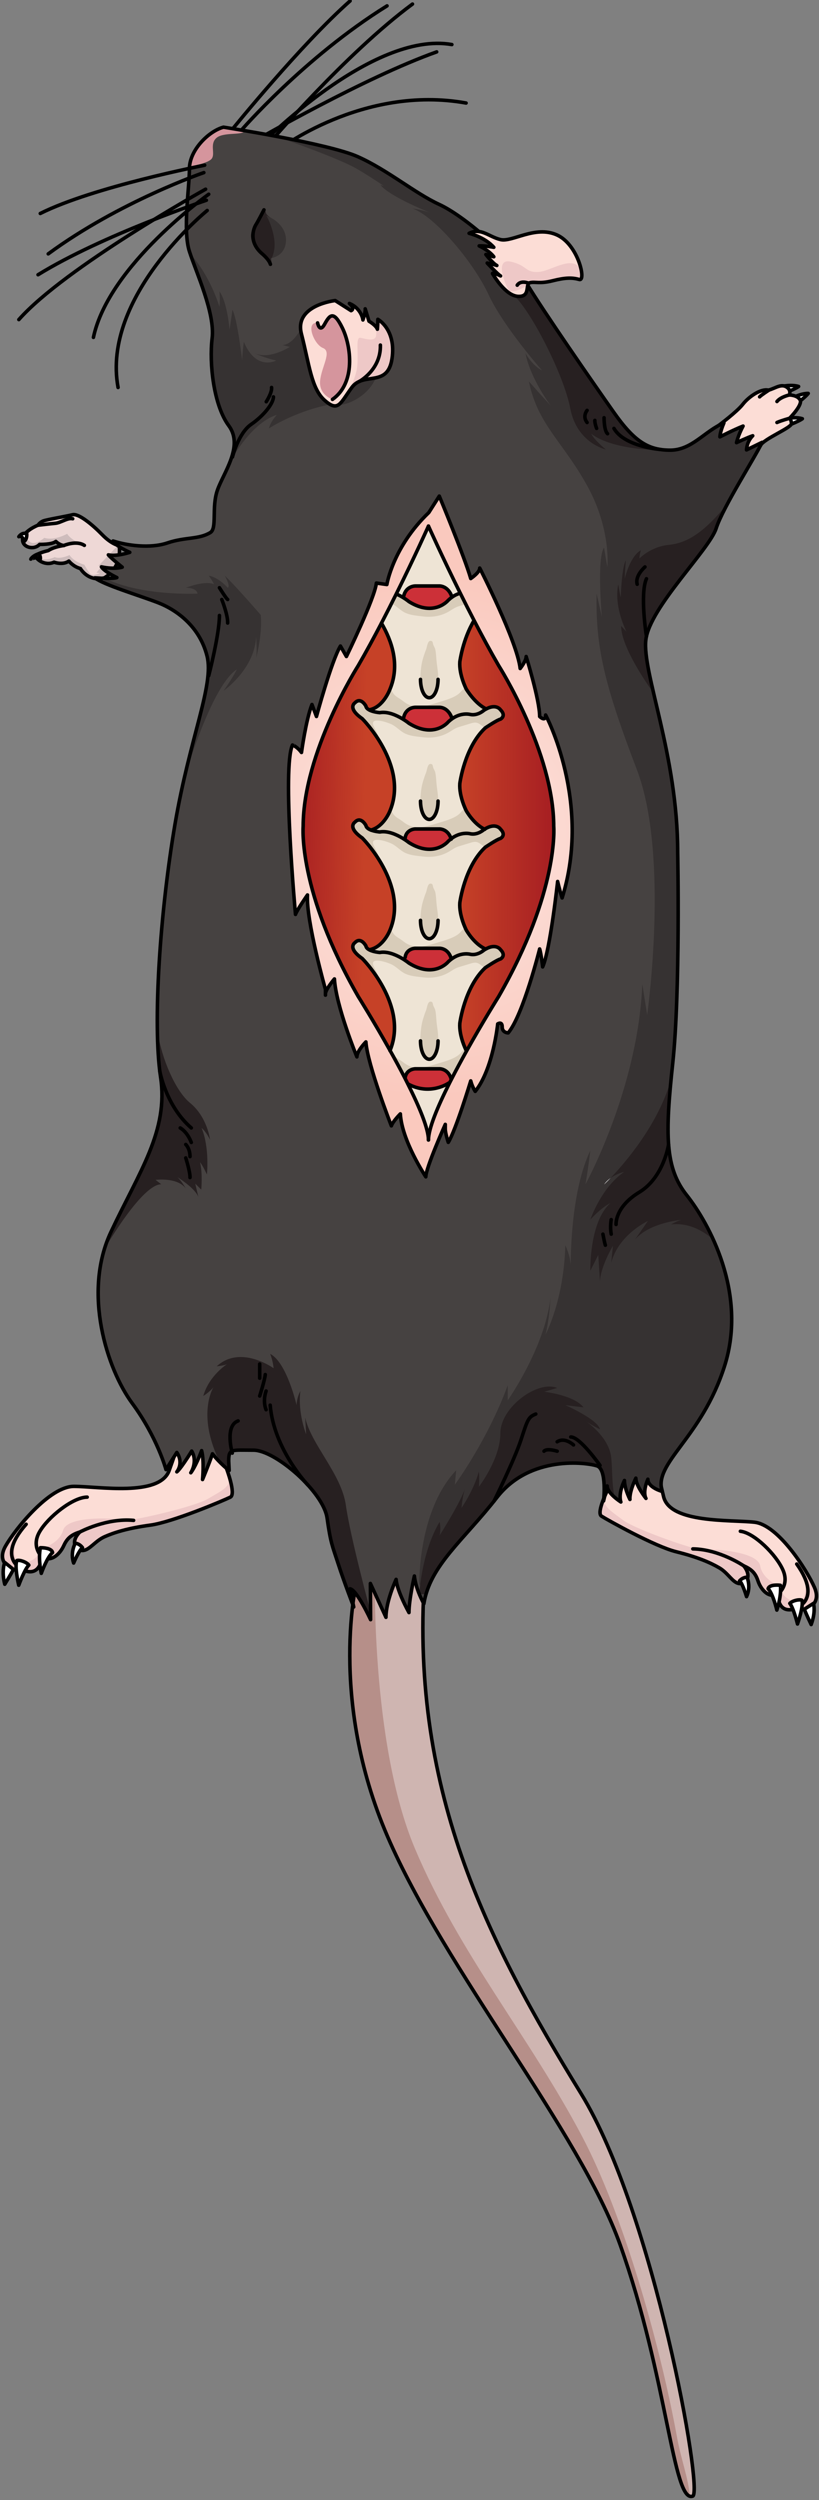 <?xml version="1.0" encoding="utf-8"?>
<!-- Generator: Adobe Illustrator 16.0.0, SVG Export Plug-In . SVG Version: 6.00 Build 0)  -->
<!DOCTYPE svg PUBLIC "-//W3C//DTD SVG 1.1//EN" "http://www.w3.org/Graphics/SVG/1.1/DTD/svg11.dtd">
<svg version="1.1" id="Layer_3" xmlns="http://www.w3.org/2000/svg" xmlns:xlink="http://www.w3.org/1999/xlink" x="0px" y="0px"
	 width="231.623px" height="706.265px" viewBox="0 0 231.623 706.265" enable-background="new 0 0 231.623 706.265"
	 xml:space="preserve">
<rect x="0" y="0" width="231.623" height="706.265" fill="#808080" stroke="none"/>
<g>
	<g>
		<path fill="#CFB5B1" d="M100.983,446.246c0,0-8.357,33.258,8.598,72.528c16.311,37.779,54.379,83.4,65.79,115.348
			c13.426,37.595,14.956,73.164,20.541,71.053c3.065-1.158-11.036-80.269-31.561-113.682
			c-26.462-43.078-49.03-86.414-44.069-148.639l-11.606-14.998l-1.619-2.892L100.983,446.246z"/>
		<path fill="#B68F89" d="M164.673,603.639c-14.922-28.31-34.687-51.479-47.346-81.462c-12.663-29.984-11.277-78.799-11.277-78.799
			l-0.866-0.648c0,0-1.644,1.375-4.196,3.504l-0.005,0.013c0,0-8.357,33.258,8.598,72.528c16.311,37.779,54.379,83.4,65.79,115.348
			c12.73,35.639,14.769,69.441,19.708,71.061c-0.355-4.91-2.476-10.442-3.575-16.471
			C186.538,661.439,176.082,625.273,164.673,603.639z"/>
		<path fill="none" stroke="#000000" stroke-linecap="round" stroke-linejoin="round" stroke-miterlimit="10" d="M100.983,446.246
			c0,0-8.357,33.258,8.598,72.528c16.311,37.779,54.379,83.4,65.79,115.348c13.426,37.595,14.956,73.164,20.541,71.053
			c3.065-1.158-11.036-80.269-31.561-113.682c-26.462-43.078-49.03-86.414-44.069-148.639l-11.606-14.998l-1.619-2.892
			L100.983,446.246z"/>
	</g>
	<g>
		<path fill="#EED8D6" d="M33.714,154.158c0,0-2.075-0.291-4.809-3.101c-2.736-2.813-6.682-6.084-8.397-5.641
			c-1.715,0.443-7.384,1.378-8.322,1.77c-0.939,0.387-1.453,1.189-1.453,1.189s-4.065,1.602-4.328,3.883
			c-0.26,2.281,3.068,3.34,4.807,1.534c0,0,3.512,0.097,4.585-0.837c0,0,0.976,1.014,2.247,1.154c0,0-2.724,0.32-4.398,1.438
			c0,0-2.887,0.66-3.418,1.354c-0.531,0.703,2.265,3.191,5.066,1.92c0,0,2.424,0.922,4.188-0.313c0,0,1.205,1.562,3.266,2.112
			c0,0,2.201,3.877,6.732,2.628C29.478,163.249,34.511,160.733,33.714,154.158z"/>
		<g>
			<path fill="#CEBCBC" d="M10.187,157.005c2.193,2,5.275,0.385,5.275,0.385c1.606,0.668,4.204-0.578,4.204-0.578
				c1.32,2.015,4.184,2.721,4.184,2.721s0.911,1.699,1.653,2.541c0.742,0.836,2.795-0.174,2.795-0.174l-1.008-0.123l1.605-1.998
				l-1.082,0.099l5.555-5.803c0.223,0.065,0.345,0.085,0.345,0.085c0.797,6.574-4.235,9.091-4.235,9.091
				c-4.531,1.249-6.732-2.628-6.732-2.628c-2.061-0.551-3.266-2.112-3.266-2.112c-1.764,1.235-4.188,0.314-4.188,0.314
				C12.603,160.042,9.931,157.806,10.187,157.005z"/>
			<path fill="#CEBCBC" d="M6.404,152.26c0.09-0.767,0.604-1.45,1.252-2.026c-0.164,0.839-0.187,2.043,0.734,2.801
				c1.529,1.251,4.133-1.092,4.133-1.092c2.894,0.912,6.477-1.146,6.477-1.146c0.767,1.408,3.859,3.021,3.859,3.021
				c-1.387-0.592-2.766,0.015-3.938,0.228c-0.295,0.052-0.646,0.078-1,0.084c0.077-0.011,0.121-0.017,0.121-0.017
				c-1.271-0.142-2.247-1.154-2.247-1.154c-1.073,0.934-4.585,0.837-4.585,0.837C9.473,155.601,6.145,154.541,6.404,152.26z"/>
		</g>
		<path fill="none" stroke="#000000" stroke-linecap="round" stroke-linejoin="round" stroke-miterlimit="10" d="M33.714,154.158
			c0,0-2.075-0.291-4.809-3.101c-2.736-2.813-6.682-6.084-8.397-5.641c-1.715,0.443-7.384,1.378-8.322,1.77
			c-0.939,0.387-1.453,1.189-1.453,1.189s-4.065,1.602-4.328,3.883c-0.26,2.281,3.068,3.34,4.807,1.534c0,0,3.512,0.097,4.585-0.837
			c0,0,0.976,1.014,2.247,1.154c0,0-2.724,0.32-4.398,1.438c0,0-2.887,0.66-3.418,1.354c-0.531,0.703,2.265,3.191,5.066,1.92
			c0,0,2.424,0.922,4.188-0.313c0,0,1.205,1.562,3.266,2.112c0,0,2.201,3.877,6.732,2.628
			C29.478,163.249,34.511,160.733,33.714,154.158z"/>
		<path fill="none" stroke="#000000" stroke-linecap="round" stroke-linejoin="round" stroke-miterlimit="10" d="M18.043,154.112
			c0,0,3.546-1.526,5.814-0.039"/>
		<path fill="none" stroke="#000000" stroke-linecap="round" stroke-linejoin="round" stroke-miterlimit="10" d="M10.732,148.377
			c0,0,3.334-0.399,4.908-0.539c1.576-0.142,3.561-1.667,4.92-1.276"/>
		<path fill="#FFFFFF" stroke="#000000" stroke-linecap="round" stroke-linejoin="round" stroke-miterlimit="10" d="M11.408,157.894
			c0,0,0.139-1.271-0.711-1.363c0,0-1.305,0.385-1.997,1.421C8.7,157.951,10.52,157.126,11.408,157.894z"/>
		<path fill="#FFFFFF" stroke="#000000" stroke-linecap="round" stroke-linejoin="round" stroke-miterlimit="10" d="M7.556,150.744
			c0,0,0.183,1.332-0.597,2.116c0,0-0.824-1.818-1.632-1.237C5.327,151.623,6.139,150.312,7.556,150.744z"/>
	</g>
	<g>
		<path fill="none" stroke="#000000" stroke-linecap="round" stroke-linejoin="round" stroke-miterlimit="10" d="M65.744,36.481
			c0,0,19.365-23.936,33.269-36.222"/>
		<path fill="none" stroke="#000000" stroke-linecap="round" stroke-linejoin="round" stroke-miterlimit="10" d="M72.544,39.532
			c0,0,30.554-17.629,50.954-24.872"/>
		<path fill="none" stroke="#000000" stroke-linecap="round" stroke-linejoin="round" stroke-miterlimit="10" d="M78.493,42.462
			c0,0,24.098-18.604,53.319-13.355"/>
		<path fill="none" stroke="#000000" stroke-linecap="round" stroke-linejoin="round" stroke-miterlimit="10" d="M75.638,41.038
			c0,0,22.066-25.893,41.016-39.889"/>
		<path fill="none" stroke="#000000" stroke-linecap="round" stroke-linejoin="round" stroke-miterlimit="10" d="M67.971,37.104
			c0,0,18.102-20.955,41.486-35.446"/>
		<path fill="none" stroke="#000000" stroke-linecap="round" stroke-linejoin="round" stroke-miterlimit="10" d="M73.637,41.015
			c0,0,31.521-32.406,54.156-28.427"/>
	</g>
	<g>
		<path fill="#FCDDD6" d="M63.989,414.685c0,0,2.86,7.415,1.158,8.269c-1.702,0.851-16.292,7.052-22.616,7.902
			c-6.323,0.851-10.228,2.064-12.956,3.283c-2.729,1.215-4.311,3.892-6.256,3.892c-1.946,0-3.526-2.435-0.729-5.229
			c-2.797,0.854-3.77,2.141-4.62,3.988c-0.852,1.848-3.283,4.767-6.08,3.063c-0.121,1.216-0.852,4.983-4.499,4.013
			c-4.499,0.122-8.511-2.357-5.836-7.076c2.674-4.719,12.401-16.879,19.332-16.879c6.932,0,24.225,3.002,26.947-4.457
			c2.723-7.458,4.547-13.902,4.547-13.902l11.064-1.094L63.989,414.685z"/>
		<g>
			<path fill="#EEC8C7" d="M42.531,430.855c6.324-0.853,20.914-7.054,22.616-7.903c0.999-0.5,0.426-3.258-0.218-5.452
				c0.023,2.675-2.109,3.57-6.158,5.939c-4.051,2.372-22.28,6.481-23.553,6c-1.274-0.483-16.088-1.543-17.361,2.854
				c-1.272,4.396-7.291,5.497-7.291,5.497s1.59,2.201-3.473,3.776c-4.115,1.276-2.992-5.877-2.429-8.599l-0.73,0.249
				c-1.021,1.38-1.847,2.627-2.38,3.57c-2.675,4.719,1.337,7.198,5.836,7.076c3.647,0.972,4.378-2.797,4.499-4.013
				c2.797,1.702,5.229-1.217,6.08-3.063c0.851-1.848,1.823-3.136,4.62-3.988c-2.797,2.795-1.217,5.229,0.729,5.229
				c1.945,0,3.526-2.677,6.256-3.892C32.304,432.92,36.208,431.705,42.531,430.855z"/>
		</g>
		<path fill="none" stroke="#000000" stroke-linecap="round" stroke-linejoin="round" stroke-miterlimit="10" d="M63.989,414.685
			c0,0,2.86,7.415,1.158,8.269c-1.702,0.851-16.292,7.052-22.616,7.902c-6.323,0.851-10.228,2.064-12.956,3.283
			c-2.729,1.215-4.311,3.892-6.256,3.892c-1.946,0-3.526-2.435-0.729-5.229c-2.797,0.854-3.77,2.141-4.62,3.988
			c-0.852,1.848-3.283,4.767-6.08,3.063c-0.121,1.216-0.852,4.983-4.499,4.013c-4.499,0.122-8.511-2.357-5.836-7.076
			c2.674-4.719,12.401-16.879,19.332-16.879c6.932,0,24.225,3.002,26.947-4.457c2.723-7.458,4.547-13.902,4.547-13.902l11.064-1.094
			L63.989,414.685z"/>
		<path fill="none" stroke="#000000" stroke-linecap="round" stroke-linejoin="round" stroke-miterlimit="10" d="M11.89,439.854
			c0,0-3.161-2.797-0.729-7.053c2.432-4.258,9.484-9.851,13.496-9.851"/>
		<path fill="none" stroke="#000000" stroke-linecap="round" stroke-linejoin="round" stroke-miterlimit="10" d="M22.59,432.801
			c0,0,7.509-4.013,15.2-3.284"/>
		<path fill="none" stroke="#000000" stroke-linecap="round" stroke-linejoin="round" stroke-miterlimit="10" d="M7.391,443.865
			c0,0-9.241-2.797,0-13.254"/>
		<path fill="#FFFFFF" d="M1.344,441.4c0,0-0.992,2.244,0,6.166c1.578-2.55,2.461-4.187,2.461-4.187L1.344,441.4z"/>
		<path fill="none" stroke="#000000" stroke-linecap="round" stroke-linejoin="round" stroke-miterlimit="10" d="M1.344,441.4
			c0,0-0.992,2.244,0,6.166c1.578-2.55,2.461-4.187,2.461-4.187L1.344,441.4z"/>
		<path fill="#FFFFFF" d="M5.295,447.841c0,0,1.694-4.59,2.862-5.688c-0.649-0.874-2.576-1.537-3.366-1.301
			C4.018,442.377,5.295,447.841,5.295,447.841z"/>
		<path fill="none" stroke="#000000" stroke-linecap="round" stroke-linejoin="round" stroke-miterlimit="10" d="M5.295,447.841
			c0,0,1.694-4.59,2.862-5.688c-0.649-0.874-2.576-1.537-3.366-1.301C4.018,442.377,5.295,447.841,5.295,447.841z"/>
		<path fill="#FFFFFF" d="M11.677,444.484c0,0,1.645-4.636,3.188-5.879c-0.249-1.444-3.438-1.367-3.438-1.367
			S10.73,439.9,11.677,444.484z"/>
		<path fill="none" stroke="#000000" stroke-linecap="round" stroke-linejoin="round" stroke-miterlimit="10" d="M11.677,444.484
			c0,0,1.645-4.636,3.188-5.879c-0.249-1.444-3.438-1.367-3.438-1.367S10.73,439.9,11.677,444.484z"/>
		<path fill="#FFFFFF" d="M20.827,441.567c0,0,1.56-3.705,2.507-4.329c-0.897-1.223-2.043-1.271-2.043-1.271
			S19.781,438.576,20.827,441.567z"/>
		<path fill="none" stroke="#000000" stroke-linecap="round" stroke-linejoin="round" stroke-miterlimit="10" d="M20.827,441.567
			c0,0,1.56-3.705,2.507-4.329c-0.897-1.223-2.043-1.271-2.043-1.271S19.781,438.576,20.827,441.567z"/>
	</g>
	<path fill="#FFFFFF" stroke="#000000" stroke-linecap="round" stroke-linejoin="round" stroke-miterlimit="10" d="M224.771,112.114
		c0,0,0.027-0.014,0.08-0.038c0.389-0.185,2.141-0.964,3.725-0.933c-0.621,0.871-3.086,2.785-3.086,2.785l-0.691-1.828"/>
	<path fill="#FFFFFF" stroke="#000000" stroke-linecap="round" stroke-linejoin="round" stroke-miterlimit="10" d="M221.933,109.028
		c0,0,0.029-0.006,0.087-0.014c0.427-0.064,2.326-0.313,3.836,0.168c-0.844,0.658-3.754,1.789-3.754,1.789l-0.14-1.949"/>
	<path fill="#FFFFFF" stroke="#000000" stroke-linecap="round" stroke-linejoin="round" stroke-miterlimit="10" d="M222.99,118.142
		c0,0,0.029-0.005,0.088-0.013c0.426-0.065,2.326-0.313,3.836,0.167c-0.845,0.66-3.754,1.791-3.754,1.791l-0.141-1.95"/>
	<path fill="#FCDDD6" d="M203.25,120.188c0,0,5.146-3.82,6.813-5.957c1.669-2.139,5.142-4.541,7.278-4.008
		c2.003-0.533,3.725-2.05,5.371-0.697c1.104,0.904,0.504,2.058,0.504,2.058s2.262-0.013,3.063,1.39
		c0.801,1.399-2.994,5.196-2.994,5.196s0.533,0.401,0.533,1.535c0,1.137-7.703,4.233-8.699,6.075
		c-0.996,1.843-6.791,5.41-6.791,5.41S198.572,125.746,203.25,120.188z"/>
	<path fill="none" stroke="#000000" stroke-linecap="round" stroke-linejoin="round" stroke-miterlimit="10" d="M203.25,120.188
		c0,0,5.146-3.82,6.813-5.957c1.669-2.139,5.142-4.541,7.278-4.008c2.003-0.533,3.725-2.05,5.371-0.697
		c1.104,0.904,0.504,2.058,0.504,2.058s2.262-0.013,3.063,1.39c0.801,1.399-2.994,5.196-2.994,5.196s0.533,0.401,0.533,1.535
		c0,1.137-7.703,4.233-8.699,6.075c-0.996,1.843-6.791,5.41-6.791,5.41S198.572,125.746,203.25,120.188z"/>
	<g>
		<path fill="#FCDDD6" d="M172.089,420.408c0,0-3.563,6.894-1.998,7.898c1.562,1.006,15.063,8.568,21.111,10.062
			c6.047,1.496,9.707,3.089,12.228,4.56c2.521,1.469,3.771,4.232,5.659,4.438c1.888,0.205,3.679-1.986,1.261-4.998
			c2.625,1.123,3.433,2.478,4.063,4.36c0.631,1.881,2.681,4.973,5.576,3.616c-0.013,1.19,0.299,4.927,3.94,4.369
			c4.354,0.595,8.508-1.387,6.413-6.251c-2.098-4.861-10.252-17.691-16.979-18.425c-6.726-0.733-23.826,0.351-25.679-7.179
			c-1.853-7.526-2.942-13.974-2.942-13.974l-10.623-2.232L172.089,420.408z"/>
		<g>
			<path fill="#EEC8C7" d="M191.203,438.368c-6.049-1.492-19.551-9.056-21.111-10.062c-0.918-0.592-0.07-3.205,0.785-5.267
				c-0.303,2.592,1.67,3.686,5.351,6.414c3.681,2.73,20.937,8.648,22.226,8.315c1.285-0.336,15.774,0.202,16.545,4.607
				c0.77,4.404,6.494,6.107,6.494,6.107s-1.775,1.967,2.971,4.026c3.856,1.679,3.524-5.382,3.266-8.087l0.684,0.32
				c0.844,1.447,1.514,2.747,1.934,3.717c2.095,4.864-2.061,6.846-6.413,6.251c-3.644,0.558-3.953-3.179-3.94-4.369
				c-2.896,1.355-4.945-1.735-5.576-3.616c-0.631-1.884-1.438-3.237-4.063-4.36c2.418,3.012,0.627,5.203-1.261,4.998
				c-1.889-0.206-3.141-2.97-5.659-4.438C200.91,441.457,197.25,439.864,191.203,438.368z"/>
		</g>
		<path fill="none" stroke="#000000" stroke-linecap="round" stroke-linejoin="round" stroke-miterlimit="10" d="M172.089,420.408
			c0,0-3.563,6.894-1.998,7.898c1.562,1.006,15.063,8.568,21.111,10.062c6.047,1.496,9.707,3.089,12.228,4.56
			c2.521,1.469,3.771,4.232,5.659,4.438c1.888,0.205,3.679-1.986,1.261-4.998c2.625,1.123,3.433,2.478,4.063,4.36
			c0.631,1.881,2.681,4.973,5.576,3.616c-0.013,1.19,0.299,4.927,3.94,4.369c4.354,0.595,8.508-1.387,6.413-6.251
			c-2.098-4.861-10.252-17.691-16.979-18.425c-6.726-0.733-23.826,0.351-25.679-7.179c-1.853-7.526-2.942-13.974-2.942-13.974
			l-10.623-2.232L172.089,420.408z"/>
		<path fill="none" stroke="#000000" stroke-linecap="round" stroke-linejoin="round" stroke-miterlimit="10" d="M219.988,450.346
			c0,0,3.363-2.379,1.454-6.767c-1.909-4.39-8.161-10.563-12.058-10.989"/>
		<path fill="none" stroke="#000000" stroke-linecap="round" stroke-linejoin="round" stroke-miterlimit="10" d="M210.35,442.368
			c0,0-6.86-4.688-14.403-4.797"/>
		<path fill="none" stroke="#000000" stroke-linecap="round" stroke-linejoin="round" stroke-miterlimit="10" d="M223.93,454.715
			c0,0,9.265-1.734,1.401-12.863"/>
		<path fill="#FFFFFF" d="M230.06,452.962c0,0,0.725,2.287-0.652,5.984c-1.263-2.641-1.945-4.32-1.945-4.32L230.06,452.962z"/>
		<path fill="none" stroke="#000000" stroke-linecap="round" stroke-linejoin="round" stroke-miterlimit="10" d="M230.06,452.962
			c0,0,0.725,2.287-0.652,5.984c-1.263-2.641-1.945-4.32-1.945-4.32L230.06,452.962z"/>
		<path fill="#FFFFFF" d="M225.542,458.794c0,0-1.158-4.632-2.176-5.825c0.723-0.777,2.662-1.215,3.404-0.903
			C227.361,453.627,225.542,458.794,225.542,458.794z"/>
		<path fill="none" stroke="#000000" stroke-linecap="round" stroke-linejoin="round" stroke-miterlimit="10" d="M225.542,458.794
			c0,0-1.158-4.632-2.176-5.825c0.723-0.777,2.662-1.215,3.404-0.903C227.361,453.627,225.542,458.794,225.542,458.794z"/>
		<path fill="#FFFFFF" d="M219.703,454.862c0,0-1.104-4.671-2.472-6.043c0.396-1.377,3.479-0.964,3.479-0.964
			S221.107,450.512,219.703,454.862z"/>
		<path fill="none" stroke="#000000" stroke-linecap="round" stroke-linejoin="round" stroke-miterlimit="10" d="M219.703,454.862
			c0,0-1.104-4.671-2.472-6.043c0.396-1.377,3.479-0.964,3.479-0.964S221.107,450.512,219.703,454.862z"/>
		<path fill="#FFFFFF" d="M211.132,451.061c0,0-1.121-3.757-1.975-4.463c1-1.091,2.117-1.017,2.117-1.017
			S212.464,448.271,211.132,451.061z"/>
		<path fill="none" stroke="#000000" stroke-linecap="round" stroke-linejoin="round" stroke-miterlimit="10" d="M211.132,451.061
			c0,0-1.121-3.757-1.975-4.463c1-1.091,2.117-1.017,2.117-1.017S212.464,448.271,211.132,451.061z"/>
	</g>
	<path fill="#464241" d="M59.479,150.452c1.979-1.211,0.298-7.065,2.011-11.989c1.712-4.922,7.492-12.415,3.211-18.194
		c-4.282-5.777-5.565-17.554-4.71-24.699c0.856-7.147-4.495-18.543-6.422-24.537c-1.927-5.993,0-17.98,0-23.336
		c0-5.352,5.566-10.7,9.633-11.771c0,0,29.521,4.572,37.963,8.325c8.443,3.753,16.134,10.318,23.076,13.509
		c6.942,3.189,19.778,14.173,24.617,22.189c4.839,8.015,18.909,28.276,24.726,36.532c5.815,8.254,9.756,10.694,15.947,10.694
		c6.19,0,9.754-5.442,15.196-7.694c-1.126,2.627-1.126,3.941-1.126,3.941s3.617-1.884,6.547-3.056
		c-1.367,2.539-1.855,4.687-1.855,4.687s3.125-1.465,4.59-1.951c-1.758,1.758-1.758,4.004-1.758,4.004s3.418-1.66,4.395-2.147
		c-1.758,3.903-11.034,18.257-12.984,24.312c-1.953,6.055-18.727,22.229-19.875,31.418c-1.148,9.188,8.998,32.541,8.998,60.104
		c0,0,0.779,39.364-1.402,59.59c-2.182,20.228-2.182,29.547,3.967,37.28c6.146,7.734,17.252,27.568,10.709,48.191
		c-6.545,20.623-20.229,27.361-17.65,35.49c0,0-4.059-1.076-4.059-3.461c-1.61,3.875-0.537,5.426-0.537,5.426
		s-2.861-3.576-2.861-5.725c-1.969,4.174-1.671,6.023-1.671,6.023s-1.55-3.043-1.55-5.367c-1.908,3.995-1.016,6.082-1.016,6.082
		s-3.875-2.443-3.875-4.531c-1.014,4.233-1.014,4.233-1.014,4.233s1.014-8.946-1.851-9.898c-2.861-0.954-18.922-3.161-28.301,8.898
		c-9.38,12.059-18.951,19.141-20.674,30.052c-2.488-4.594-2.68-7.85-2.68-7.85s-1.531,6.7-1.531,10.34
		c-3.637-6.701-3.637-9.382-3.637-9.382s-2.873,6.125-2.873,10.721c-4.401-9.571-4.401-9.571-4.401-9.571l0.056,10.235
		c0,0-3.875-8.422-5.812-8.721c0.968,4.621,1.043,5.144,1.043,5.144s-2.759-7.152-4.397-12.22c-1.639-5.069-2.12-5.67-3.141-12.944
		c-1.021-7.273-14.549-19.143-20.802-19.143c-6.252,0-7.019-0.512-7.019,3.063c0.128,2.68,0.128,2.68,0.128,2.68
		s-2.552-1.914-4.722-4.722c-0.894,2.681-2.807,7.273-2.807,7.273s0.51-5.23-0.256-8.166c-1.787,4.722-3.063,6.254-3.063,6.254
		s2.041-3.064,0.255-6.127c-3.317,5.359-4.211,5.869-4.211,5.869s2.042-2.424,0-5.486c-3.063,4.85-3.063,4.85-3.063,4.85
		s-2.424-9.061-9.57-18.759c-7.146-9.699-14.037-31.265-5.998-48.366c8.039-17.1,16.334-28.586,14.037-43.771
		c-2.297-15.185-0.127-46.834,4.084-71.463c4.212-24.629,11.104-39.306,9.061-47.472c-2.042-8.168-8.398-12.995-14.013-15.133
		c-5.614-2.14-14.97-4.901-17.731-6.952c5.613,0.355,6.236-0.087,6.236-0.087s-3.563-1.692-4.365-3.03
		c3.653,0.801,5.881,0.088,5.881,0.088s-3.119-2.494-3.921-3.476c2.317,0.535,6.06-0.712,6.06-0.712s-3.921-1.691-4.723-3.207
		c3.83,1.247,10.425,2.227,15.415,0.533C52.384,151.678,56.239,152.433,59.479,150.452z"/>
	<path fill="#D5959D" d="M69.236,36.917c-3.628-0.618-6.034-0.991-6.034-0.991c-3.892,1.023-9.144,5.968-9.589,11.081
		c0.477-0.074,5.418-0.871,6.324-2.264c0.952-1.465-0.659-4.024,1.245-5.747c1.904-1.724,7.178-0.741,7.983-1.892
		C69.202,37.053,69.219,36.983,69.236,36.917z"/>
	<path fill="#363232" d="M91.361,99.795l-5.43-8.703c0,0-2.313,6.111-6.006,6.392c2.026,0.518,2.026,0.518,2.026,0.518
		s-5.719,3.707-9.888,1.794c2.263,1.185,6.047,2.062,6.047,2.062s-5.689,3.055-9.145-5.285c-0.477,3.693-0.477,5.285-0.477,5.285
		s-1.321-11.599-2.745-14.338c-0.59,4.289-0.828,5.6-0.828,5.6s-0.584-7.664-2.854-10.801c0.232,2.701,0,4.367,0,4.367
		S59.598,78.08,53.8,71.722c2.085,6.145,7.015,16.959,6.189,23.848c-0.855,7.146,0.428,18.922,4.71,24.699
		c2.406,3.248,1.634,7.039,0.192,10.607l0.022,0.005c0,0,5.602-11.198,13.402-13.7c-1.967,2.146-2.261,3.851-2.261,3.851
		s7.812-5.161,18.288-6.947c2.258,1.431,10.953-2.024,12.502-9.053C108.396,98.001,91.361,99.795,91.361,99.795z"/>
	<path fill="#363232" d="M202.533,149.271c1.951-6.055,11.229-20.406,12.985-24.312c-0.978,0.487-4.394,2.147-4.394,2.147
		s0-2.246,1.758-4.004c-1.465,0.486-4.59,1.951-4.59,1.951s0.488-2.146,1.854-4.687c-2.931,1.172-6.547,3.056-6.547,3.056
		s0-1.314,1.126-3.941c-5.441,2.252-9.006,7.694-15.195,7.694c-6.191,0-10.133-2.44-15.947-10.694
		c-5.816-8.256-19.887-28.519-24.727-36.532c-4.839-8.017-17.675-19-24.617-22.189c-6.942-3.19-14.633-9.756-23.076-13.509
		c-3.951-1.757-12.519-3.691-20.517-5.255l0.235,0.536c0,0,14.724,5.133,19.831,8.048c2.684,1.53,5.634,3.462,7.838,4.956
		c-0.301-0.104-0.621-0.202-0.977-0.294c2.515,3.098,12.064,7.034,14.211,7.894c-0.754-0.281-2.491-0.85-5.134-1.238
		c6.28,2.188,17.228,15.104,21.501,24.297c4.275,9.191,15.148,21.457,15.148,21.457s-2.52-1.117-4.695-4.855
		c1.515,7.53,7.227,14.885,7.227,14.885s-3.303-3.57-6.256-6.932c2.485,12.182,9.559,16.962,16.458,29.404
		c6.896,12.443,5.729,23.111,5.729,23.111s0,0-0.933-5.557c-2.1,2.994-0.621,19.543-0.621,19.543s0,0-1.479-6.55
		c-0.312,14.819,2.062,25.395,11.367,49.68c9.306,24.286,2.934,69.36,2.934,69.36s0,0-1.377-8.742
		c-1.185,29.531-16.098,56.619-16.098,56.619s0.571-2.803,1.399-9.585c-5.293,11.032-5.552,28.569-5.541,32.428
		c-0.056-1.024-0.33-3.019-1.533-5.676c-0.418,15.694-5.638,25.303-5.638,25.303s1.005-3.108,1.47-10.542
		c-1.673,14.327-12.122,29.064-12.122,29.064s0-1.814,0-4.26c-5.634,15.432-14.96,28.09-14.96,28.09s0,0,0.389-4.08
		c-10.88,11.463-10.443,32.206-10.443,32.206l2.273,1.643c3.097-8.859,11.467-15.607,19.693-26.183
		c9.379-12.061,25.439-9.854,28.3-8.898c2.863,0.952,1.851,9.898,1.851,9.898s0,0,1.015-4.233c0,2.088,3.875,4.531,3.875,4.531
		s-0.894-2.087,1.016-6.082c0,2.325,1.55,5.367,1.55,5.367s-0.298-1.851,1.67-6.023c0,2.147,2.862,5.725,2.862,5.725
		s-1.073-1.551,0.537-5.426c0,2.384,4.058,3.461,4.058,3.461c-2.577-8.129,11.106-14.868,17.651-35.491
		c6.543-20.623-4.563-40.455-10.709-48.19c-6.147-7.733-6.148-17.054-3.967-37.28c2.183-20.226,1.401-59.59,1.401-59.59
		c0-27.564-10.146-50.918-8.997-60.105C183.808,171.499,200.58,155.324,202.533,149.271z"/>
	<path fill="#272021" d="M161.287,115.421c1.883,9.784,10.045,11.561,10.045,11.561s-3.02-2.401-4.147-4.451
		c6.897,5.227,22.349,4.646,22.349,4.646c-6.191,0-10.133-2.439-15.947-10.693c-5.816-8.256-19.887-28.52-24.727-36.533
		c-0.663-1.098-1.485-2.254-2.411-3.434c-0.693,2.354-1.21,4.846-1.138,6.938C150.02,87.656,159.406,105.637,161.287,115.421z"/>
	<path fill="#272021" d="M175.66,176.841c0,6.118,8.031,17.383,9.188,18.973c-1.533-6.588-2.604-11.793-2.188-15.125
		c1.148-9.188,17.922-25.363,19.875-31.418c0.573-1.783,1.791-4.293,3.256-7.035c-0.037,0.045-0.074,0.08-0.111,0.127
		c-6.592,8.113-11.357,11.054-16.529,11.562c-5.172,0.509-8.316,3.854-8.316,3.854s0-1.016,0.42-2.334
		c-3.133,1.725-4.578,8.057-4.578,8.057s0-1.159,0.306-5.217c-1.217,2.434-1.42,10.445-1.42,10.445s-0.203-0.506-0.71-3.67
		c-1.318,6.471,2.333,13.405,2.333,13.405S177.182,178.464,175.66,176.841z"/>
	<g>
		<path fill="#363232" d="M63.557,162.612c1.818,3.322,0.832,3.426,0.832,3.426s-2.355-2.807-5.363-3.426
			c1.097,1.517,1.519,2.445,1.519,2.445s-2.063-1.216-7.974,0.979c3.283,0.06,3.283,1.663,3.283,1.663s-15.508,0.787-25.939-4.202
			c-0.305,0.338-0.598,0.671-0.88,1.001c3.966,1.841,10.962,3.98,15.508,5.713c5.614,2.139,11.971,6.965,14.013,15.133
			c1.668,6.668-2.62,17.684-6.543,34.906c2.325-7.682,8.715-27.105,15.006-31.169c-1.643,3.12-3.792,6.075-3.792,6.075
			s8.882-6.174,9.21-15.4c0.328,5.057,0,6.206,0,6.206s1.818-6.737,1.316-12.228C71.036,170.612,66.176,165.103,63.557,162.612z"/>
	</g>
	<g>
		<path fill="#272021" d="M194.221,337.663c-5.666-7.128-6.104-15.626-4.431-32.748c-3.607,12.775-13.121,23.708-17.121,27.887
			c0.884-0.631,2.134-1.293,3.863-1.74c-6.539,4.467-9.574,13.485-9.574,13.485s2.875-3.276,5.729-4.713
			c-6.078,5.265-5.727,19.142-5.727,19.142l2.233-4.466c0,0,0,0,0.498,7.656c0.021-4.147,3.649-10.209,3.649-10.209s0,0-0.481,4.785
			c2.072-7.978,10.371-11.804,10.371-11.804s0,0-3.668,5.281c3.626-4.281,10.961-5.371,13.197-5.611
			c-0.548,0.127-1.476,0.455-2.988,1.31c5.495-0.644,9.817,2.384,11.979,4.33C199.304,344.833,196.439,340.457,194.221,337.663z"/>
		<path fill="#F1F1F2" d="M170.857,334.618c0,0,0.689-0.645,1.813-1.816C171.353,333.744,170.857,334.618,170.857,334.618z"/>
	</g>
	<path fill="#272021" d="M56.562,328.323c0.714,0.802,1.961,3.477,1.961,3.477s0.804-7.579-1.515-13.148
		c1.337,1.115,2.406,3.345,2.406,3.345s-0.748-6.417-5.678-10.429c-3.973-3.232-8.038-12.252-9.235-20.529
		c0.075,5.126,0.366,9.648,0.909,13.243c2.297,15.186-5.998,26.672-14.037,43.771c-0.541,1.152-1.01,2.325-1.42,3.514l0.236,0.221
		c0,0,10.061-17.223,15.408-17.223c-1.604-1.248-1.604-1.248-1.604-1.248s6.117-0.801,8.54,2.406
		c-1.499-2.584-2.423-3.207-2.423-3.207s5.202,3.207,6.004,5.702c-0.891-3.832-0.891-3.832-0.891-3.832l1.693,1.693
		C56.918,336.078,57.363,331.532,56.562,328.323z"/>
	<path fill="#272021" d="M86.311,400.457c0.271,4.753,0.271,4.753,0.271,4.753s-2.436-6.086-1.624-12.245
		c-1.082,1.961-1.082,4.001-1.082,4.001s-2.746-12.052-7.462-14.486c0.831,2.164,0.967,4.059,0.967,4.059s-9.335-6.766-16.102-0.54
		c2.436-0.271,2.977-0.646,2.977-0.646s-5.142,3.213-6.765,9.032c2.045-1.362,2.746-2.319,2.922-2.594
		c-0.508,0.851-4.311,7.892,1.137,19.985c0.035,0.26,0.063,0.496,0.096,0.752c1.672,1.779,3.163,2.902,3.163,2.902s0,0-0.128-2.68
		c0-3.575,0.767-3.064,7.019-3.064c6.253,0,19.781,11.869,20.802,19.144c1.021,7.275,1.502,7.875,3.141,12.944
		c1.639,5.066,4.397,12.22,4.397,12.22s-0.075-0.521-1.043-5.144c1.446,0.225,3.972,4.972,5.159,7.364l0.641-0.838
		c0,0-5.766-21.347-6.983-30.142C96.594,416.44,87.935,408.017,86.311,400.457z"/>
	<path fill="#272021" d="M168.848,414.128c2.862,0.952,1.851,9.898,1.851,9.898s0,0,1.014-4.233c0,1.115,1.104,2.328,2.135,3.22
		c-0.846-3.599-0.631-7.889-0.984-11.234c-0.574-5.436-6.107-9.531-7.127-10.243c0.45,0.307,1.818,1.202,3.959,2.265
		c-0.697-2.865-9.809-6.833-9.809-6.833s1.316,0.149,5.137,0.628c-2.626-3.461-11.1-4.416-11.1-4.416s0,0,3.655-1.074
		c-5.537-2.269-16.066,5.488-16.066,12.77s-6.087,15.157-6.087,15.157s0.239-2.388,0-4.298c-1.432,5.253-4.894,10.266-4.894,10.266
		s0.12-2.507,0.955-5.491c-1.074,3.699-7.16,13.248-7.16,13.248s0.477-1.79,0-3.818c-5.131,8.591-5.744,20.404-5.744,20.41l0,0
		l1.904,0.075c2.73-9.468,11.468-16.345,20.063-27.395C149.926,410.967,165.986,413.174,168.848,414.128z"/>
	<path fill="none" stroke="#000000" stroke-linecap="round" stroke-linejoin="round" stroke-miterlimit="10" d="M59.479,150.452
		c1.979-1.211,0.298-7.065,2.011-11.989c1.712-4.922,7.492-12.415,3.211-18.194c-4.282-5.777-5.565-17.554-4.71-24.699
		c0.856-7.147-4.495-18.543-6.422-24.537c-1.927-5.993,0-17.98,0-23.336c0-5.352,5.566-10.7,9.633-11.771
		c0,0,29.521,4.572,37.963,8.325c8.443,3.753,16.134,10.318,23.076,13.509c6.942,3.189,19.778,14.173,24.617,22.189
		c4.839,8.015,18.909,28.276,24.726,36.532c5.815,8.254,9.756,10.694,15.947,10.694c6.19,0,9.754-5.442,15.196-7.694
		c-1.126,2.627-1.126,3.941-1.126,3.941s3.617-1.884,6.547-3.056c-1.367,2.539-1.855,4.687-1.855,4.687s3.125-1.465,4.59-1.951
		c-1.758,1.758-1.758,4.004-1.758,4.004s3.418-1.66,4.395-2.147c-1.758,3.903-11.034,18.257-12.984,24.312
		c-1.953,6.055-18.727,22.229-19.875,31.418c-1.148,9.188,8.998,32.541,8.998,60.104c0,0,0.779,39.364-1.402,59.59
		c-2.182,20.228-2.182,29.547,3.967,37.28c6.146,7.734,17.252,27.568,10.709,48.191c-6.545,20.623-20.229,27.361-17.65,35.49
		c0,0-4.059-1.076-4.059-3.461c-1.61,3.875-0.537,5.426-0.537,5.426s-2.861-3.576-2.861-5.725c-1.969,4.174-1.671,6.023-1.671,6.023
		s-1.55-3.043-1.55-5.367c-1.908,3.995-1.016,6.082-1.016,6.082s-3.875-2.443-3.875-4.531c-1.014,4.233-1.014,4.233-1.014,4.233
		s1.014-8.946-1.851-9.898c-2.861-0.954-18.922-3.161-28.301,8.898c-9.38,12.059-18.951,19.141-20.674,30.052
		c-2.488-4.594-2.68-7.85-2.68-7.85s-1.531,6.7-1.531,10.34c-3.637-6.701-3.637-9.382-3.637-9.382s-2.873,6.125-2.873,10.721
		c-4.401-9.571-4.401-9.571-4.401-9.571l0.056,10.235c0,0-3.875-8.422-5.812-8.721c0.968,4.621,1.043,5.144,1.043,5.144
		s-2.759-7.152-4.397-12.22c-1.639-5.069-2.12-5.67-3.141-12.944c-1.021-7.273-14.549-19.143-20.802-19.143
		c-6.252,0-7.019-0.512-7.019,3.063c0.128,2.68,0.128,2.68,0.128,2.68s-2.552-1.914-4.722-4.722
		c-0.894,2.681-2.807,7.273-2.807,7.273s0.51-5.23-0.256-8.166c-1.787,4.722-3.063,6.254-3.063,6.254s2.041-3.064,0.255-6.127
		c-3.317,5.359-4.211,5.869-4.211,5.869s2.042-2.424,0-5.486c-3.063,4.85-3.063,4.85-3.063,4.85s-2.424-9.061-9.57-18.759
		c-7.146-9.699-14.037-31.265-5.998-48.366c8.039-17.1,16.334-28.586,14.037-43.771c-2.297-15.185-0.127-46.834,4.084-71.463
		c4.212-24.629,11.104-39.306,9.061-47.472c-2.042-8.168-8.398-12.995-14.013-15.133c-5.614-2.14-14.97-4.901-17.731-6.952
		c5.613,0.355,6.236-0.087,6.236-0.087s-3.563-1.692-4.365-3.03c3.653,0.801,5.881,0.088,5.881,0.088s-3.119-2.494-3.921-3.476
		c2.317,0.535,6.06-0.712,6.06-0.712s-3.921-1.691-4.723-3.207c3.83,1.247,10.425,2.227,15.415,0.533
		C52.384,151.678,56.239,152.433,59.479,150.452z"/>
	<g>
		<path fill="none" stroke="#000000" stroke-linecap="round" stroke-linejoin="round" stroke-miterlimit="10" d="M57.882,46.672
			c0,0-31.395,6.083-46.49,13.636"/>
		<path fill="none" stroke="#000000" stroke-linecap="round" stroke-linejoin="round" stroke-miterlimit="10" d="M58.149,53.448
			c0,0-39.772,22.09-52.822,36.842"/>
		<path fill="none" stroke="#000000" stroke-linecap="round" stroke-linejoin="round" stroke-miterlimit="10" d="M58.596,59.467
			c0,0-29.957,24.289-25.204,49.998"/>
		<path fill="none" stroke="#000000" stroke-linecap="round" stroke-linejoin="round" stroke-miterlimit="10" d="M58.363,56.574
			c0,0-29.349,9.815-47.602,21.041"/>
		<path fill="none" stroke="#000000" stroke-linecap="round" stroke-linejoin="round" stroke-miterlimit="10" d="M57.652,48.765
			c0,0-23.837,8.148-44.012,22.955"/>
		<path fill="none" stroke="#000000" stroke-linecap="round" stroke-linejoin="round" stroke-miterlimit="10" d="M59.025,54.876
			c0,0-28.27,19.982-32.604,40.441"/>
	</g>
	<g>
		<path fill="#272021" d="M76.461,61.448c0,0-1.124-0.69-1.268-1.404c-0.146-0.713-0.658-1.645-1.002-0.831
			c-0.346,0.812-0.896,2.58-2.6,5.312c-2.556,4.104,3.693,8.606,3.693,8.606s0.271,1.29,1.191,1.54
			c0.92,0.251-0.199-1.64,0.37-1.786c0.566-0.149,4.042-1.782,3.585-5.64C79.973,63.392,77.18,62.017,76.461,61.448z"/>
		<path fill="#363232" d="M76.461,61.448c-0.107,0.031-1.021-0.57-1.125-0.538c0.504,0.845,1.857,3.608,2.252,6.924
			c0.371,3.123-0.748,5.024-0.742,5.047c1.604-0.301,3.822-1.55,4.023-4.649C81.176,63.575,76.461,61.448,76.461,61.448z"/>
	</g>
	<g>
		<path fill="#FCDDD6" d="M94.795,84.909c4.496,2.861,4.496,2.861,4.496,2.861s1.293-0.484-0.479-2.043
			c2.895,1.189,3.716,3.752,3.828,4.664c0.812-2.521,0.642-3.147,0.642-3.147l0.442,1.434l0.634,2.067c0,0,2.007,1.156,2.374,2.277
			c0.121-1.319,0.129-2.813,0.129-2.813s5.239,2.864,4.001,11.126c-1.236,8.263-8.052,3.586-11.372,8.136
			c-3.319,4.551-3.818,6.99-7.623,3.672c-3.805-3.313-4.131-8.799-6.629-18.847C83.218,86.17,94.795,84.909,94.795,84.909z"/>
		<path fill="#EEC8C7" d="M99.49,109.474c3.32-4.551,10.136,0.127,11.372-8.137c1.238-8.262-4.001-11.126-4.001-11.126
			s-0.008,1.492-0.129,2.813c-0.06-0.188-0.182-0.379-0.32-0.566c0.023,0.721,0.025,1.5-0.033,2.234
			c-0.17,2.056-3.076,0.964-4.488,0.733c-1.408-0.225-0.403,4.511-0.896,8.354c-0.487,3.818-3.31,8.283-3.351,8.341
			C98.168,111.365,98.758,110.479,99.49,109.474z"/>
		<path fill="#D5959D" d="M89.819,91.217c0,0,0.548,2.947,1.965,0.396c1.414-2.545,2.524-4.111,5.038,1.029
			c2.514,5.146,3.822,15.568-2.799,20.191c0,0-3.849-1.217-3.494-5.211c0.351-4.004,3.43-8.26,0.808-9.309
			C88.715,97.274,86.301,90.825,89.819,91.217z"/>
		<path fill="none" stroke="#000000" stroke-linecap="round" stroke-linejoin="round" stroke-miterlimit="10" d="M94.795,84.909
			c4.496,2.861,4.496,2.861,4.496,2.861s1.293-0.484-0.479-2.043c2.895,1.189,3.716,3.752,3.828,4.664
			c0.812-2.521,0.642-3.147,0.642-3.147l0.442,1.434l0.634,2.067c0,0,2.007,1.156,2.374,2.277c0.121-1.319,0.129-2.813,0.129-2.813
			s5.239,2.864,4.001,11.126c-1.236,8.263-8.052,3.586-11.372,8.136c-3.319,4.551-3.818,6.99-7.623,3.672
			c-3.805-3.313-4.375-10.053-6.629-18.847C83.158,86.187,94.795,84.909,94.795,84.909z"/>
		<path fill="none" stroke="#000000" stroke-linecap="round" stroke-linejoin="round" stroke-miterlimit="10" d="M94.023,112.834
			c6.621-4.623,5.313-15.046,2.799-20.19c-2.514-5.143-3.624-3.576-5.038-1.029c-1.417,2.551-1.965-0.396-1.965-0.396"/>
		<path fill="none" stroke="#000000" stroke-linecap="round" stroke-linejoin="round" stroke-miterlimit="10" d="M101.644,107.748
			c0,0,6.142-3.333,5.928-10.265"/>
	</g>
	<g>
		<path fill="#FCDDD6" d="M132.663,65.912c0,0,4.409,1.042,6.993,3.956c0,0-2.611-0.498-4.141-0.402
			c3.136,1.521,4.141,3.08,4.141,3.08l-2.246-0.646c0,0,1.945,2.498,3.103,3.104c-1.001-0.344-2.728-0.693-2.728-0.693
			s2.918,3.143,3.78,3.646c-2.087-1.05-2.474-0.841-2.201-0.517c0.275,0.332,3.546,6.119,7.176,6.289
			c3.634,0.172,1.862-3.526,3.354-3.873c1.492-0.34,2.701,0.389,6.373-0.533c3.679-0.926,5.563-0.92,7.574-0.366
			c2.016,0.56-0.314-9.976-6.444-12.63c-6.128-2.663-12.546,2.162-15.872,1.354C138.199,66.871,136.015,64.233,132.663,65.912z"/>
		<path fill="#EEC8C7" d="M149.895,79.853c1.492-0.338,2.701,0.39,6.373-0.533c3.679-0.924,5.563-0.918,7.575-0.365
			c1.061,0.3,1.119-1.36,0.056-3.375c-2.575-3.28-8.159,1.029-11.562,1.246c-3.858,0.25-3.123-1.815-7.835-2.897
			c-4.706-1.079-1.674,6.261-0.758,7.863c0.914,1.604,5.087-0.97,5.087-0.97l0.31,0.416
			C149.236,80.565,149.346,79.981,149.895,79.853z"/>
		<path fill="none" stroke="#000000" stroke-linecap="round" stroke-linejoin="round" stroke-miterlimit="10" d="M132.663,65.912
			c0,0,4.409,1.042,6.993,3.956c0,0-2.611-0.498-4.141-0.402c3.136,1.521,4.141,3.08,4.141,3.08l-2.246-0.646
			c0,0,1.945,2.498,3.103,3.104c-1.001-0.344-2.728-0.693-2.728-0.693s2.918,3.143,3.78,3.646c-2.087-1.05-2.474-0.841-2.201-0.517
			c0.275,0.332,3.546,6.119,7.176,6.289c3.634,0.172,1.862-3.526,3.354-3.873c1.492-0.34,2.701,0.389,6.373-0.533
			c3.679-0.926,5.563-0.92,7.574-0.366c2.016,0.56-0.314-9.976-6.444-12.63c-6.128-2.663-12.546,2.162-15.872,1.354
			C138.199,66.871,136.015,64.233,132.663,65.912z"/>
		<path fill="none" stroke="#000000" stroke-linecap="round" stroke-linejoin="round" stroke-miterlimit="10" d="M149.577,80.026
			c0,0-2.313-1.002-3.3,0.547"/>
	</g>
	<path fill="none" stroke="#000000" stroke-linecap="round" stroke-linejoin="round" stroke-miterlimit="10" d="M223.216,111.584
		c0,0-2.465,0.531-3.481,1.847"/>
	<path fill="none" stroke="#000000" stroke-linecap="round" stroke-linejoin="round" stroke-miterlimit="10" d="M223.285,118.17
		c0,0-2.354,0.647-3.551,1.187"/>
	<path fill="none" stroke="#000000" stroke-linecap="round" stroke-linejoin="round" stroke-miterlimit="10" d="M217.52,110.173
		c0,0-2.272,1.463-2.692,1.941"/>
	<path fill="none" stroke="#000000" stroke-linecap="round" stroke-linejoin="round" stroke-miterlimit="10" d="M65.688,410.51
		c0,0-2.206-7.712,1.65-9.097"/>
	<path fill="none" stroke="#000000" stroke-linecap="round" stroke-linejoin="round" stroke-miterlimit="10" d="M169.693,413.981
		c0,0-5.703-8.084-8.27-8.021"/>
	<path fill="none" stroke="#000000" stroke-linecap="round" stroke-linejoin="round" stroke-miterlimit="10" d="M162.194,408.207
		c0,0-2.438-2.31-4.618-0.897"/>
	<path fill="none" stroke="#000000" stroke-linecap="round" stroke-linejoin="round" stroke-miterlimit="10" d="M157.576,409.972
		c0,0-2.951-0.931-3.721,0"/>
	<path fill="none" stroke="#000000" stroke-linecap="round" stroke-linejoin="round" stroke-miterlimit="10" d="M45.178,302.55
		c0,0,1.691,9.831,8.924,16.102"/>
	<path fill="none" stroke="#000000" stroke-linecap="round" stroke-linejoin="round" stroke-miterlimit="10" d="M50.967,318.651
		c0,0,1.93,0.965,3.135,4.101"/>
	<path fill="none" stroke="#000000" stroke-linecap="round" stroke-linejoin="round" stroke-miterlimit="10" d="M52.535,323.319
		c0,0,1.201,1.094,1.201,3.431"/>
	<path fill="none" stroke="#000000" stroke-linecap="round" stroke-linejoin="round" stroke-miterlimit="10" d="M52.535,327.115
		c0,0,1.275,4.016,1.201,5.545"/>
	<path fill="none" stroke="#000000" stroke-linecap="round" stroke-linejoin="round" stroke-miterlimit="10" d="M87.064,419.521
		c0,0-9.619-10.039-10.651-22.555"/>
	<path fill="none" stroke="#000000" stroke-linecap="round" stroke-linejoin="round" stroke-miterlimit="10" d="M75.252,398.257
		c0,0-1.033-2.195,0-5.292"/>
	<path fill="none" stroke="#000000" stroke-linecap="round" stroke-linejoin="round" stroke-miterlimit="10" d="M73.445,394.385
		c0,0,1.477-4.645,1.577-6.065"/>
	<path fill="none" stroke="#000000" stroke-linecap="round" stroke-linejoin="round" stroke-miterlimit="10" d="M73.445,389.351
		c0,0,0-1.805,0-3.998"/>
	<path fill="none" stroke="#000000" stroke-linecap="round" stroke-linejoin="round" stroke-miterlimit="10" d="M186.776,126.979
		c0,0-10.146-0.752-13.146-5.949"/>
	<path fill="none" stroke="#000000" stroke-linecap="round" stroke-linejoin="round" stroke-miterlimit="10" d="M170.832,118.007
		c0,0,0,3.725,1,4.521"/>
	<path fill="none" stroke="#000000" stroke-linecap="round" stroke-linejoin="round" stroke-miterlimit="10" d="M168.232,118.765
		c0,0-0.1,0.666,0.5,2.267"/>
	<path fill="none" stroke="#000000" stroke-linecap="round" stroke-linejoin="round" stroke-miterlimit="10" d="M166.035,115.933
		c0,0-1.4,1.653,0,3.424"/>
	<path fill="none" stroke="#000000" stroke-linecap="round" stroke-linejoin="round" stroke-miterlimit="10" d="M182.824,179.758
		c0,0-1.898-11.963,0-16.259"/>
	<path fill="none" stroke="#000000" stroke-linecap="round" stroke-linejoin="round" stroke-miterlimit="10" d="M59.025,190.896
		c0,0,3.037-11.738,3.037-17.021"/>
	<path fill="none" stroke="#000000" stroke-linecap="round" stroke-linejoin="round" stroke-miterlimit="10" d="M65.744,129.103
		c0,0,1.668-6.724,5.27-9.207c3.603-2.48,6.303-5.933,6.318-7.773"/>
	<path fill="none" stroke="#000000" stroke-linecap="round" stroke-linejoin="round" stroke-miterlimit="10" d="M189.083,323.319
		c0,0-1.354,9.293-8.299,13.5s-6.553,9.099-6.553,9.099"/>
	<path fill="none" stroke="#000000" stroke-linecap="round" stroke-linejoin="round" stroke-miterlimit="10" d="M172.861,344.547
		c0,0-0.391,1.957,0,4.109"/>
	<path fill="none" stroke="#000000" stroke-linecap="round" stroke-linejoin="round" stroke-miterlimit="10" d="M170.515,348.656
		c0,0,0.391,2.149,0.686,3.129"/>
	<path fill="none" stroke="#000000" stroke-linecap="round" stroke-linejoin="round" stroke-miterlimit="10" d="M139.715,424.078
		c0,0,5.798-11.698,7.664-17.425c1.866-5.727,2.074-6.349,4.148-7.178"/>
	<path fill="none" stroke="#000000" stroke-linecap="round" stroke-linejoin="round" stroke-miterlimit="10" d="M75.299,113.493
		c0,0,1.68-2.573,1.504-4.028"/>
	<path fill="none" stroke="#000000" stroke-linecap="round" stroke-linejoin="round" stroke-miterlimit="10" d="M182.401,160.167
		c0,0-2.877,2.443-2.198,4.891"/>
	<path fill="none" stroke="#000000" stroke-linecap="round" stroke-linejoin="round" stroke-miterlimit="10" d="M62.723,169.362
		c0,0,1.76,4.4,1.662,6.649"/>
	<path fill="none" stroke="#000000" stroke-linecap="round" stroke-linejoin="round" stroke-miterlimit="10" d="M62.062,166.038
		c0,0,1.938,3.13,2.326,3.324"/>
	<path fill="none" stroke="#000000" stroke-linecap="round" stroke-linejoin="round" stroke-miterlimit="10" d="M74.649,59.284
		c0,0-1.628,3.191-2.347,4.32c0,0-2.582,4.203,1.731,8.003c0,0,2.009,1.608,2.442,3.063"/>
	<g>
		<radialGradient id="SVGID_1_" cx="121.707" cy="236.306" r="73.675" gradientUnits="userSpaceOnUse">
			<stop  offset="0.382" style="stop-color:#FCDDD6"/>
			<stop  offset="1" style="stop-color:#FAC9BE"/>
		</radialGradient>
		<path fill="url(#SVGID_1_)" d="M85.263,212.582c0,0,1.271-9.32,2.965-13.556l1.271,3.389c0,0,4.236-15.673,6.778-19.909
			l1.694,2.964c0,0,8.049-16.52,8.472-20.756l2.965,0.423c0,0,1.695-10.592,11.861-20.333l2.966-4.659c0,0,7.201,17.37,8.896,23.3
			c0,0,2.542-1.695,2.542-2.966c0,0,10.59,20.757,11.438,28.383c0,0,1.695-2.12,1.695-3.391c0,0,3.813,12.285,3.813,16.945
			c0,0,1.694,1.695,1.694-0.423c0,0,13.132,24.57,4.66,51.682c0,0-0.424-1.271-0.848-2.965c-0.423-1.695-0.423-1.695-0.423-1.695
			s-2.118,19.487-4.236,24.146c0,0-0.424-3.812-0.847-5.083c0,0-4.66,18.639-8.896,23.723c0,0-1.695-0.001-1.695-1.695
			c0-1.693-1.271-0.847-1.271-0.847s-1.271,12.709-6.354,19.063c0,0-0.848-1.271-1.271-2.966c0,0-4.236,13.979-6.354,17.368
			c0,0-0.847-2.542-0.847-3.813c0-1.271,0-1.271,0-1.271s-5.507,12.283-5.507,14.826c0,0-6.779-10.167-7.202-17.792
			c0,0-2.118,2.118-2.542,3.39c0,0-6.778-17.368-7.202-23.723c0,0-2.542,2.541-2.542,4.236c0,0-5.931-14.404-6.354-22.029
			c0,0-2.542,2.966-2.542,4.236c0,1.271,0-1.271,0-1.271s-5.507-19.486-5.083-26.688c0,0-2.965,4.236-3.389,5.507
			c0,0-3.812-41.514-0.847-47.869C82.721,210.465,83.992,210.888,85.263,212.582z"/>
		<path fill="#C64127" d="M156.601,233.446c0,0,1.559,18.253-15.582,48.088c0,0-4.393,7-9.044,15.336l-0.099-0.06
			c0,0-2.092-4.054-1.834-7.714c0,0,1.312-10.205,7.199-15.7c0,0,3.269-2.226,4.317-2.483c0,0,1.699-0.92,0-2.618
			c0,0-1.218-1.938-4.346-0.1l-0.117-0.199c-3.14-1.493-5.219-5.23-5.219-5.23s-2.092-4.055-1.834-7.722
			c0,0,1.312-10.198,7.199-15.693c0,0,3.269-2.226,4.317-2.489c0,0,1.699-0.914,0-2.612c0,0-1.265-2.027-4.534,0.011
			c-3.099-1.523-5.148-5.194-5.148-5.194s-2.092-4.06-1.834-7.722c0,0,1.312-10.204,7.199-15.7c0,0,3.269-2.22,4.317-2.482
			c0,0,1.699-0.92,0-2.619c0,0-1.148-1.827-4.07-0.251l-0.012-0.029c-3.146-1.5-5.6-5.571-5.6-5.571s-2.092-4.054-1.834-7.721
			c0,0,0.814-6.298,4.013-11.657l0.029-0.012c2.232,4.306,4.593,8.676,6.936,12.723
			C141.019,188.023,156.601,212.517,156.601,233.446z"/>
		<path fill="#C64127" d="M107.875,176.045c2.917,5.003,5.302,11.756,2.414,18.646c0,0-1.775,4.996-5.741,5.822l-0.188,0.018
			c-0.457-0.257-0.803-0.597-0.873-1.036c0,0-1.436-2.742-3.14-0.914c0,0-2.22,1.44,2.097,4.446c0,0,13.21,13.215,7.844,26.039
			c0,0-1.658,4.398-5.361,5.436c-0.72-0.275-1.341-0.687-1.44-1.301c0,0-1.436-2.747-3.14-0.914c0,0-2.22,1.436,2.097,4.446
			c0,0,13.21,13.21,7.844,26.033c0,0-1.775,4.709-5.741,5.529l-0.035,0.07c-0.528-0.264-0.944-0.627-1.025-1.119
			c0,0-1.436-2.747-3.14-0.913c0,0-2.22,1.439,2.097,4.445c0,0,13.175,13.181,7.861,25.985c-4.627-8.288-8.985-15.229-8.985-15.229
			c-17.14-29.835-15.582-48.088-15.582-48.088c0-20.93,15.582-45.423,15.582-45.423C103.528,184.211,105.754,180.11,107.875,176.045
			z"/>
		<linearGradient id="SVGID_2_" gradientUnits="userSpaceOnUse" x1="130.019" y1="236.085" x2="156.638" y2="236.085">
			<stop  offset="0" style="stop-color:#A61E22;stop-opacity:0"/>
			<stop  offset="1" style="stop-color:#A61E22"/>
		</linearGradient>
		<path fill="url(#SVGID_2_)" d="M156.601,233.446c0,0,1.559,18.253-15.582,48.088c0,0-4.393,7-9.044,15.336l-0.099-0.06
			c0,0-2.092-4.054-1.834-7.714c0,0,1.312-10.205,7.199-15.7c0,0,3.269-2.226,4.317-2.483c0,0,1.699-0.92,0-2.618
			c0,0-1.218-1.938-4.346-0.1l-0.117-0.199c-3.14-1.493-5.219-5.23-5.219-5.23s-2.092-4.055-1.834-7.722
			c0,0,1.312-10.198,7.199-15.693c0,0,3.269-2.226,4.317-2.489c0,0,1.699-0.914,0-2.612c0,0-1.265-2.027-4.534,0.011
			c-3.099-1.523-5.148-5.194-5.148-5.194s-2.092-4.06-1.834-7.722c0,0,1.312-10.204,7.199-15.7c0,0,3.269-2.22,4.317-2.482
			c0,0,1.699-0.92,0-2.619c0,0-1.148-1.827-4.07-0.251l-0.012-0.029c-3.146-1.5-5.6-5.571-5.6-5.571s-2.092-4.054-1.834-7.721
			c0,0,0.814-6.298,4.013-11.657l0.029-0.012c2.232,4.306,4.593,8.676,6.936,12.723
			C141.019,188.023,156.601,212.517,156.601,233.446z"/>
		<linearGradient id="SVGID_3_" gradientUnits="userSpaceOnUse" x1="102.958" y1="236.31" x2="82.373" y2="235.998">
			<stop  offset="0" style="stop-color:#A61E22;stop-opacity:0"/>
			<stop  offset="1" style="stop-color:#A61E22"/>
		</linearGradient>
		<path fill="url(#SVGID_3_)" d="M107.875,176.045c2.917,5.003,5.302,11.756,2.414,18.646c0,0-1.775,4.996-5.741,5.822l-0.188,0.018
			c-0.457-0.257-0.803-0.597-0.873-1.036c0,0-1.436-2.742-3.14-0.914c0,0-2.22,1.44,2.097,4.446c0,0,13.21,13.215,7.844,26.039
			c0,0-1.658,4.398-5.361,5.436c-0.72-0.275-1.341-0.687-1.44-1.301c0,0-1.436-2.747-3.14-0.914c0,0-2.22,1.436,2.097,4.446
			c0,0,13.21,13.21,7.844,26.033c0,0-1.775,4.709-5.741,5.529l-0.035,0.07c-0.528-0.264-0.944-0.627-1.025-1.119
			c0,0-1.436-2.747-3.14-0.913c0,0-2.22,1.439,2.097,4.445c0,0,13.175,13.181,7.861,25.985c-4.627-8.288-8.985-15.229-8.985-15.229
			c-17.14-29.835-15.582-48.088-15.582-48.088c0-20.93,15.582-45.423,15.582-45.423C103.528,184.211,105.754,180.11,107.875,176.045
			z"/>
		<path fill="#EEE4D5" d="M131.975,296.87c-1.453,2.6-2.923,5.324-4.294,8.007l-0.088-0.046c0,0-0.563-2.637-3.14-2.889h-7.041
			c0,0-2.514,0.065-2.83,2.577l-0.076,0.041c-1.347-2.618-2.783-5.272-4.201-7.797c5.314-12.805-7.861-25.985-7.861-25.985
			c-4.317-3.006-2.097-4.445-2.097-4.445c1.705-1.834,3.14,0.913,3.14,0.913c0.082,0.492,0.498,0.855,1.025,1.119
			c1.171,0.592,2.899,0.715,2.899,0.715c2.057-0.357,4.3,0.556,5.928,1.465c1.377,0.772,2.314,1.546,2.314,1.546
			c7.193,4.446,11.118-0.393,11.118-0.393c0.31-0.3,0.621-0.557,0.925-0.772c2.8-2.069,5.354-1.324,5.354-1.324
			c2.097,0.392,3.796-1.179,3.796-1.179c0.123-0.081,0.246-0.158,0.363-0.228c3.128-1.839,4.346,0.1,4.346,0.1
			c1.699,1.698,0,2.618,0,2.618c-1.048,0.258-4.317,2.483-4.317,2.483c-5.887,5.495-7.199,15.7-7.199,15.7
			c-0.258,3.66,1.834,7.714,1.834,7.714L131.975,296.87z"/>
		<path fill="#EEE4D5" d="M104.548,268.295c3.966-0.82,5.741-5.529,5.741-5.529c5.366-12.823-7.844-26.033-7.844-26.033
			c-4.317-3.011-2.097-4.446-2.097-4.446c1.705-1.833,3.14,0.914,3.14,0.914c0.1,0.614,0.721,1.025,1.44,1.301
			c1.125,0.433,2.484,0.532,2.484,0.532c2.273-0.393,4.774,0.763,6.42,1.752c1.107,0.662,1.822,1.253,1.822,1.253
			c7.193,4.453,11.118-0.392,11.118-0.392c0.264-0.253,0.527-0.475,0.791-0.674c0,0,0,0,0-0.006
			c2.853-2.179,5.489-1.412,5.489-1.412c2.097,0.393,3.796-1.177,3.796-1.177c0.059-0.041,0.117-0.077,0.176-0.118
			c3.269-2.038,4.534-0.011,4.534-0.011c1.699,1.698,0,2.612,0,2.612c-1.048,0.264-4.317,2.489-4.317,2.489
			c-5.887,5.495-7.199,15.693-7.199,15.693c-0.258,3.667,1.834,7.722,1.834,7.722s2.079,3.737,5.219,5.23l0.117,0.199
			c-0.117,0.069-0.241,0.146-0.363,0.228c0,0-1.699,1.57-3.796,1.179c0,0-2.554-0.745-5.354,1.324l-0.105-0.142
			c0,0-0.563-2.636-3.14-2.888h-7.041c0,0-2.514,0.059-2.83,2.571l-1.242,0.077c-1.628-0.909-3.872-1.822-5.928-1.465
			c0,0-1.728-0.123-2.899-0.715L104.548,268.295z"/>
		<path fill="#D8CCB9" d="M131.875,262.493c0,0-0.073-0.141-0.188-0.393c-0.931,0.391-1.266,1.239-2.249,1.931
			c-1.629,1.146-4.213,1.796-6.105,2.377c-3.568,1.096-6.313,1.883-9.425-0.598c-1.196-0.954-2.157-1.127-2.951-2.534
			c-0.227-0.4-0.386-0.819-0.495-1.248c-0.06,0.155-0.108,0.31-0.173,0.465c0,0-1.775,4.997-5.741,5.823l-0.188,0.018
			c1.16,0.662,3.052,0.796,3.052,0.796c2.273-0.393,4.774,0.762,6.42,1.758l0.264-0.035c0.533-3.269,3.316-3.228,3.316-3.228h7.041
			c2.577,0.252,3.357,3.082,3.357,3.082l0.082,0.122c2.724-1.886,5.161-1.177,5.161-1.177c2.097,0.392,3.796-1.178,3.796-1.178
			c0.223-0.146,0.434-0.27,0.639-0.381l-0.012-0.028C134.329,266.564,131.875,262.493,131.875,262.493z"/>
		<path fill="#D8CCB9" d="M117.412,301.827h7.041c2.199,0.215,3.086,2.301,3.301,2.91c1.35-2.638,2.793-5.313,4.221-7.867
			l-0.099-0.06c0,0-0.092-0.181-0.231-0.485c-0.897,0.398-1.24,1.228-2.206,1.907c-1.629,1.146-4.213,1.797-6.105,2.378
			c-3.568,1.096-6.313,1.883-9.425-0.598c-1.196-0.954-2.157-1.127-2.951-2.534c-0.216-0.383-0.367-0.781-0.476-1.188
			c-0.06,0.158-0.11,0.315-0.176,0.474c1.353,2.409,2.718,4.935,4.011,7.437C115.149,301.802,117.412,301.827,117.412,301.827z"/>
		<path fill="#EEE4D5" d="M141.558,200.542c1.699,1.699,0,2.619,0,2.619c-1.048,0.263-4.317,2.482-4.317,2.482
			c-5.887,5.496-7.199,15.7-7.199,15.7c-0.258,3.662,1.834,7.722,1.834,7.722s2.049,3.671,5.148,5.194
			c-0.059,0.041-0.117,0.077-0.176,0.118c0,0-1.699,1.569-3.796,1.177c0,0-2.636-0.767-5.489,1.412
			c-0.141-0.504-0.855-2.554-3.11-2.776h-7.041c0,0-2.514,0.064-2.83,2.576l-0.75,0.019c-1.646-0.989-4.147-2.145-6.42-1.752
			c0,0-1.359-0.1-2.484-0.532c3.703-1.037,5.361-5.436,5.361-5.436c5.366-12.824-7.844-26.039-7.844-26.039
			c-4.317-3.006-2.097-4.446-2.097-4.446c1.705-1.828,3.14,0.914,3.14,0.914c0.07,0.439,0.416,0.779,0.873,1.036
			c1.16,0.663,3.052,0.797,3.052,0.797c2.273-0.393,4.774,0.762,6.42,1.758c1.107,0.661,1.822,1.253,1.822,1.253
			c7.193,4.446,11.118-0.392,11.118-0.392c0.374-0.358,0.75-0.662,1.119-0.92c2.724-1.887,5.161-1.178,5.161-1.178
			c2.097,0.393,3.796-1.178,3.796-1.178c0.223-0.146,0.434-0.269,0.639-0.38C140.41,198.715,141.558,200.542,141.558,200.542z"/>
		<path fill="#EEE4D5" d="M104.548,200.513c3.966-0.826,5.741-5.822,5.741-5.822c2.888-6.89,0.503-13.643-2.414-18.646
			c1.458-2.806,2.877-5.588,4.194-8.254l0.083,0.041c0.726,0.321,1.371,0.679,1.903,1.007c0.99,0.609,1.6,1.125,1.6,1.125
			c7.193,4.453,11.118-0.392,11.118-0.392c0.363-0.346,0.72-0.639,1.078-0.886c0.808-0.567,1.594-0.907,2.296-1.102l0.018-0.011
			c1.236,2.495,2.554,5.097,3.918,7.727l-0.029,0.012c-3.198,5.359-4.013,11.657-4.013,11.657c-0.258,3.667,1.834,7.721,1.834,7.721
			s2.454,4.071,5.6,5.571l0.012,0.029c-0.206,0.111-0.417,0.234-0.639,0.38c0,0-1.699,1.57-3.796,1.178c0,0-2.437-0.709-5.161,1.178
			l-0.082-0.123c0,0-0.78-2.829-3.357-3.081h-7.041c0,0-2.783-0.041-3.316,3.228l-0.264,0.035c-1.646-0.996-4.147-2.15-6.42-1.758
			c0,0-1.892-0.134-3.052-0.797L104.548,200.513z"/>
		<path fill="#D8CCB9" d="M131.875,194.69c0,0-0.073-0.141-0.188-0.393c-0.931,0.391-1.266,1.238-2.249,1.93
			c-1.629,1.146-4.213,1.796-6.105,2.378c-3.568,1.096-6.313,1.883-9.425-0.599c-1.196-0.953-2.157-1.126-2.951-2.533
			c-0.227-0.401-0.386-0.82-0.495-1.249c-0.06,0.155-0.108,0.311-0.173,0.466c0,0-1.775,4.996-5.741,5.822l-0.188,0.018
			c1.16,0.663,3.052,0.797,3.052,0.797c2.273-0.393,4.774,0.762,6.42,1.758l0.264-0.035c0.533-3.269,3.316-3.228,3.316-3.228h7.041
			c2.577,0.252,3.357,3.081,3.357,3.081l0.082,0.123c2.724-1.887,5.161-1.178,5.161-1.178c2.097,0.393,3.796-1.178,3.796-1.178
			c0.223-0.146,0.434-0.269,0.639-0.38l-0.012-0.029C134.329,198.762,131.875,194.69,131.875,194.69z"/>
		<path fill="#D8CCB9" d="M131.875,228.768c0,0-0.073-0.141-0.188-0.393c-0.931,0.391-1.266,1.239-2.249,1.93
			c-1.629,1.146-4.213,1.797-6.105,2.378c-3.568,1.096-6.313,1.883-9.425-0.598c-1.196-0.954-2.157-1.127-2.951-2.534
			c-0.227-0.401-0.386-0.819-0.495-1.248c-0.06,0.155-0.108,0.31-0.173,0.465c0,0-1.775,4.997-5.741,5.823l-0.188,0.018
			c1.16,0.662,3.052,0.796,3.052,0.796c2.273-0.393,4.774,0.762,6.42,1.758l0.264-0.035c0.533-3.269,3.316-3.228,3.316-3.228h7.041
			c2.577,0.252,3.357,3.082,3.357,3.082l0.082,0.122c2.724-1.886,5.161-1.178,5.161-1.178c2.097,0.393,3.796-1.177,3.796-1.177
			c0.223-0.146,0.434-0.27,0.639-0.381l-0.012-0.029C134.329,232.839,131.875,228.768,131.875,228.768z"/>
		<path fill="#D8CCB9" d="M141.558,200.542c0,0-1.148-1.827-4.07-0.251c-0.206,0.111-0.417,0.234-0.639,0.38
			c0,0-1.699,1.57-3.796,1.178c0,0-2.437-0.709-5.161,1.178c-0.369,0.258-0.745,0.562-1.119,0.92c0,0-3.925,4.838-11.118,0.392
			c0,0-0.715-0.592-1.822-1.253c-1.646-0.996-4.147-2.15-6.42-1.758c0,0-1.892-0.134-3.052-0.797
			c-0.457-0.257-0.803-0.597-0.873-1.036c0,0-1.436-2.742-3.14-0.914c0,0-2.22,1.44,2.097,4.446c0,0,2.574,2.577,4.988,6.557
			c-0.147-1.595-1.343-3.502-1.785-4.523c-1.196-2.76,4.026-0.993,5.264-0.346c1.4,0.732,2.356,1.957,3.857,2.608
			c1.49,0.646,3.171,0.743,4.769,0.949c2.456,0.317,4.97-0.044,7.129-1.228c1.273-0.697,1.907-1.313,3.303-1.713
			c1.093-0.313,2.217-0.688,3.304-1.005c1.218-0.356,1.747-0.271,2.805,0.543c0.399,0.307,0.765,0.482,1.031,0.904
			c0.045-0.043,0.086-0.088,0.132-0.13c0,0,3.269-2.22,4.317-2.482C141.558,203.161,143.257,202.241,141.558,200.542z"/>
		<path fill="#D8CCB9" d="M141.558,234.237c0,0-1.148-1.827-4.07-0.252c-0.206,0.112-0.417,0.234-0.639,0.381
			c0,0-1.699,1.57-3.796,1.178c0,0-2.437-0.709-5.161,1.178c-0.369,0.258-0.745,0.562-1.119,0.92c0,0-3.925,4.838-11.118,0.392
			c0,0-0.715-0.592-1.822-1.253c-1.646-0.996-4.147-2.15-6.42-1.758c0,0-1.892-0.135-3.052-0.797
			c-0.457-0.258-0.803-0.597-0.873-1.036c0,0-1.436-2.742-3.14-0.914c0,0-2.22,1.44,2.097,4.446c0,0,2.574,2.577,4.988,6.557
			c-0.147-1.596-1.343-3.502-1.785-4.523c-1.196-2.76,4.026-0.993,5.264-0.346c1.4,0.731,2.356,1.957,3.857,2.607
			c1.49,0.646,3.171,0.744,4.769,0.95c2.456,0.317,4.97-0.045,7.129-1.228c1.273-0.698,1.907-1.313,3.303-1.713
			c1.093-0.313,2.217-0.688,3.304-1.006c1.218-0.355,1.747-0.271,2.805,0.544c0.399,0.307,0.765,0.482,1.031,0.904
			c0.045-0.043,0.086-0.088,0.132-0.13c0,0,3.269-2.221,4.317-2.482C141.558,236.856,143.257,235.937,141.558,234.237z"/>
		<path fill="#D8CCB9" d="M141.558,268.368c0,0-1.148-1.827-4.07-0.251c-0.206,0.111-0.417,0.234-0.639,0.38
			c0,0-1.699,1.57-3.796,1.178c0,0-2.437-0.708-5.161,1.178c-0.369,0.258-0.745,0.563-1.119,0.92c0,0-3.925,4.838-11.118,0.392
			c0,0-0.715-0.591-1.822-1.253c-1.646-0.996-4.147-2.15-6.42-1.758c0,0-1.892-0.134-3.052-0.796
			c-0.457-0.258-0.803-0.598-0.873-1.036c0,0-1.436-2.742-3.14-0.915c0,0-2.22,1.441,2.097,4.446c0,0,2.574,2.578,4.988,6.557
			c-0.147-1.595-1.343-3.502-1.785-4.523c-1.196-2.76,4.026-0.993,5.264-0.346c1.4,0.732,2.356,1.957,3.857,2.608
			c1.49,0.646,3.171,0.743,4.769,0.949c2.456,0.317,4.97-0.044,7.129-1.228c1.273-0.697,1.907-1.313,3.303-1.712
			c1.093-0.313,2.217-0.688,3.304-1.006c1.218-0.356,1.747-0.271,2.805,0.543c0.399,0.308,0.765,0.483,1.031,0.904
			c0.045-0.043,0.086-0.087,0.132-0.129c0,0,3.269-2.221,4.317-2.483C141.558,270.987,143.257,270.067,141.558,268.368z"/>
		<path fill="#D8CCB9" d="M129.969,171.197c0.577-0.165,1.162-0.347,1.746-0.529c-0.489-0.97-0.974-1.934-1.443-2.878
			c-0.724,0.185-1.538,0.52-2.381,1.103c-0.369,0.258-0.745,0.562-1.119,0.92c0,0-3.925,4.838-11.118,0.392
			c0,0-0.715-0.592-1.822-1.253c-0.54-0.327-1.176-0.665-1.861-0.966c-0.406,0.819-0.832,1.662-1.254,2.5
			c0.069,0.033,0.14,0.065,0.194,0.095c1.4,0.731,2.356,1.957,3.857,2.607c1.49,0.646,3.171,0.743,4.769,0.95
			c2.456,0.317,4.97-0.045,7.129-1.228C127.94,172.212,128.573,171.598,129.969,171.197z"/>
		<path fill="#D8CCB9" d="M118.917,293.211c0,1.678,0.006,4.189,1.596,5.218c0.933,0.604,1.644,0.427,2.212-0.491
			c0.531-0.856,0.847-1.739,1.04-2.701c0.441-2.198-0.095-4.395-0.306-6.567c-0.104-1.071-0.121-2.272-0.367-3.314
			c-0.118-0.502-0.463-0.938-0.602-1.426c-0.137-0.485-0.066-0.969-0.75-0.969c-0.857,0.001-0.969,1.799-1.243,2.456
			c-0.364,0.87-0.651,1.792-0.921,2.7c-0.524,1.766-0.63,3.791-0.721,5.647c-0.017,0.346,0,0.697,0,1.043"/>
		<path fill="#D8CCB9" d="M118.917,259.873c0,1.678,0.006,4.189,1.596,5.218c0.933,0.604,1.644,0.427,2.212-0.49
			c0.531-0.857,0.847-1.74,1.04-2.702c0.441-2.198-0.095-4.395-0.306-6.567c-0.104-1.071-0.121-2.272-0.367-3.314
			c-0.118-0.502-0.463-0.938-0.602-1.426c-0.137-0.485-0.066-0.969-0.75-0.969c-0.857,0.001-0.969,1.799-1.243,2.456
			c-0.364,0.87-0.651,1.792-0.921,2.7c-0.524,1.766-0.63,3.791-0.721,5.647c-0.017,0.346,0,0.697,0,1.043"/>
		<path fill="#D8CCB9" d="M118.917,226.059c0,1.679,0.006,4.189,1.596,5.219c0.933,0.604,1.644,0.426,2.212-0.491
			c0.531-0.856,0.847-1.739,1.04-2.701c0.441-2.199-0.095-4.396-0.306-6.568c-0.104-1.07-0.121-2.272-0.367-3.314
			c-0.118-0.502-0.463-0.938-0.602-1.426c-0.137-0.484-0.066-0.969-0.75-0.969c-0.857,0.001-0.969,1.8-1.243,2.456
			c-0.364,0.871-0.651,1.793-0.921,2.7c-0.524,1.766-0.63,3.792-0.721,5.647c-0.017,0.346,0,0.697,0,1.044"/>
		<path fill="#D8CCB9" d="M118.917,191.292c0,1.678,0.006,4.189,1.596,5.219c0.933,0.604,1.644,0.426,2.212-0.491
			c0.531-0.856,0.847-1.739,1.04-2.701c0.441-2.199-0.095-4.396-0.306-6.568c-0.104-1.07-0.121-2.272-0.367-3.314
			c-0.118-0.502-0.463-0.938-0.602-1.426c-0.137-0.484-0.066-0.969-0.75-0.969c-0.857,0.001-0.969,1.8-1.243,2.456
			c-0.364,0.871-0.651,1.793-0.921,2.7c-0.524,1.766-0.63,3.792-0.721,5.647c-0.017,0.346,0,0.697,0,1.044"/>
		<path fill="#EEE4D5" d="M126.901,305.973l0.176,0.088c-3.31,6.589-5.905,12.776-5.905,15.992c0-3.187-2.542-9.285-5.817-15.805
			l0.035-0.018C121.671,309.634,126.901,305.973,126.901,305.973z"/>
		<path fill="#CC3038" d="M126.901,305.973c0,0-5.23,3.661-11.511,0.258l-0.035,0.018c-0.275-0.557-0.562-1.124-0.849-1.688
			l0.076-0.041c0.316-2.512,2.83-2.577,2.83-2.577h7.041c2.577,0.252,3.14,2.889,3.14,2.889l0.088,0.046
			c-0.205,0.399-0.404,0.791-0.603,1.184L126.901,305.973z"/>
		<path fill="#CC3038" d="M127.593,270.784l0.105,0.142c-0.305,0.216-0.615,0.473-0.925,0.772c0,0-3.925,4.839-11.118,0.393
			c0,0-0.938-0.773-2.314-1.546l1.242-0.077c0.316-2.513,2.83-2.571,2.83-2.571h7.041
			C127.03,268.148,127.593,270.784,127.593,270.784z"/>
		<path fill="#EEE4D5" d="M127.81,168.629c0,0-0.78-2.829-3.357-3.081h-7.041c0,0-2.783-0.041-3.316,3.228l-0.041,0.063
			c-0.533-0.328-1.178-0.686-1.903-1.007l-0.083-0.041c5.254-10.568,9.104-19.173,9.104-19.173s3.795,8.487,8.992,18.956
			l-0.018,0.011c-0.703,0.194-1.488,0.534-2.296,1.102L127.81,168.629z"/>
		<path fill="#CC3038" d="M127.81,168.629l0.041,0.058c-0.357,0.247-0.715,0.54-1.078,0.886c0,0-3.925,4.845-11.118,0.392
			c0,0-0.609-0.516-1.6-1.125l0.041-0.063c0.533-3.269,3.316-3.228,3.316-3.228h7.041C127.03,165.8,127.81,168.629,127.81,168.629z"
			/>
		<path fill="#CC3038" d="M127.81,202.903l0.082,0.123c-0.369,0.258-0.745,0.562-1.119,0.92c0,0-3.925,4.838-11.118,0.392
			c0,0-0.715-0.592-1.822-1.253l0.264-0.035c0.533-3.269,3.316-3.228,3.316-3.228h7.041
			C127.03,200.074,127.81,202.903,127.81,202.903z"/>
		<path fill="#CC3038" d="M127.563,236.967c0,0.006,0,0.006,0,0.006c-0.264,0.199-0.527,0.421-0.791,0.674
			c0,0-3.925,4.845-11.118,0.392c0,0-0.715-0.591-1.822-1.253l0.75-0.019c0.316-2.512,2.83-2.576,2.83-2.576h7.041
			C126.708,234.413,127.423,236.463,127.563,236.967z"/>
		<path fill="none" stroke="#000000" stroke-linecap="round" stroke-linejoin="round" stroke-miterlimit="10" d="M121.173,148.618
			c0,0,3.795,8.487,8.992,18.956c1.236,2.495,2.554,5.097,3.918,7.727c2.232,4.306,4.593,8.676,6.936,12.723
			c0,0,15.582,24.493,15.582,45.423c0,0,1.559,18.253-15.582,48.088c0,0-4.393,7-9.044,15.336c-1.453,2.6-2.923,5.324-4.294,8.007
			c-0.205,0.399-0.404,0.791-0.603,1.184c-3.31,6.589-5.905,12.776-5.905,15.992"/>
		<path fill="none" stroke="#000000" stroke-linecap="round" stroke-linejoin="round" stroke-miterlimit="10" d="M121.173,148.618
			c0,0-3.849,8.604-9.104,19.173c-1.317,2.666-2.736,5.448-4.194,8.254c-2.121,4.065-4.347,8.166-6.555,11.979
			c0,0-15.582,24.493-15.582,45.423c0,0-1.558,18.253,15.582,48.088c0,0,4.358,6.941,8.985,15.229
			c1.418,2.524,2.854,5.179,4.201,7.797c0.287,0.563,0.574,1.131,0.849,1.688c3.275,6.52,5.817,12.618,5.817,15.805"/>
		<path fill="none" stroke="#000000" stroke-linecap="round" stroke-linejoin="round" stroke-miterlimit="10" d="M126.901,305.973
			c0,0-5.23,3.661-11.511,0.258"/>
		<path fill="none" stroke="#000000" stroke-linecap="round" stroke-linejoin="round" stroke-miterlimit="10" d="M131.875,296.811
			c0,0-2.092-4.054-1.834-7.714c0,0,1.312-10.205,7.199-15.7c0,0,3.269-2.226,4.317-2.483c0,0,1.699-0.92,0-2.618
			c0,0-1.218-1.938-4.346-0.1c-0.117,0.069-0.241,0.146-0.363,0.228c0,0-1.699,1.57-3.796,1.179c0,0-2.554-0.745-5.354,1.324
			c-0.305,0.216-0.615,0.473-0.925,0.772c0,0-3.925,4.839-11.118,0.393c0,0-0.938-0.773-2.314-1.546
			c-1.628-0.909-3.872-1.822-5.928-1.465c0,0-1.728-0.123-2.899-0.715c-0.528-0.264-0.944-0.627-1.025-1.119
			c0,0-1.436-2.747-3.14-0.913c0,0-2.22,1.439,2.097,4.445c0,0,13.175,13.181,7.861,25.985c-0.005,0.019-0.011,0.03-0.017,0.047"/>
		<path fill="none" stroke="#000000" stroke-linecap="round" stroke-linejoin="round" stroke-miterlimit="10" d="M127.593,304.831
			c0,0-0.563-2.637-3.14-2.889h-7.041c0,0-2.514,0.065-2.83,2.577"/>
		<path fill="none" stroke="#000000" stroke-linecap="round" stroke-linejoin="round" stroke-miterlimit="10" d="M123.885,294.058
			c0,2.859-1.113,5.185-2.484,5.185s-2.478-2.325-2.478-5.185"/>
		<path fill="none" stroke="#000000" stroke-linecap="round" stroke-linejoin="round" stroke-miterlimit="10" d="M127.563,236.973
			c-0.264,0.199-0.527,0.421-0.791,0.674c0,0-3.925,4.845-11.118,0.392c0,0-0.715-0.591-1.822-1.253
			c-1.646-0.989-4.147-2.145-6.42-1.752c0,0-1.359-0.1-2.484-0.532c-0.72-0.275-1.341-0.687-1.44-1.301c0,0-1.436-2.747-3.14-0.914
			c0,0-2.22,1.436,2.097,4.446c0,0,13.21,13.21,7.844,26.033c0,0-1.775,4.709-5.741,5.529"/>
		<path fill="none" stroke="#000000" stroke-linecap="round" stroke-linejoin="round" stroke-miterlimit="10" d="M137.094,267.996
			c-3.14-1.493-5.219-5.23-5.219-5.23s-2.092-4.055-1.834-7.722c0,0,1.312-10.198,7.199-15.693c0,0,3.269-2.226,4.317-2.489
			c0,0,1.699-0.914,0-2.612c0,0-1.265-2.027-4.534,0.011c-0.059,0.041-0.117,0.077-0.176,0.118c0,0-1.699,1.569-3.796,1.177
			c0,0-2.636-0.767-5.489,1.412"/>
		<path fill="none" stroke="#000000" stroke-linecap="round" stroke-linejoin="round" stroke-miterlimit="10" d="M127.593,270.784
			c0,0-0.563-2.636-3.14-2.888h-7.041c0,0-2.514,0.059-2.83,2.571"/>
		<path fill="none" stroke="#000000" stroke-linecap="round" stroke-linejoin="round" stroke-miterlimit="10" d="M123.885,260.006
			c0,2.865-1.113,5.185-2.484,5.185s-2.478-2.319-2.478-5.185"/>
		<path fill="none" stroke="#000000" stroke-linecap="round" stroke-linejoin="round" stroke-miterlimit="10" d="M107.87,176.032
			c0,0.007,0.005,0.007,0.005,0.013c2.917,5.003,5.302,11.756,2.414,18.646c0,0-1.775,4.996-5.741,5.822"/>
		<path fill="none" stroke="#000000" stroke-linecap="round" stroke-linejoin="round" stroke-miterlimit="10" d="M130.147,167.585
			c-0.703,0.194-1.488,0.534-2.296,1.102c-0.357,0.247-0.715,0.54-1.078,0.886c0,0-3.925,4.845-11.118,0.392
			c0,0-0.609-0.516-1.6-1.125c-0.533-0.328-1.178-0.686-1.903-1.007"/>
		<path fill="none" stroke="#000000" stroke-linecap="round" stroke-linejoin="round" stroke-miterlimit="10" d="M137.476,200.262
			c-3.146-1.5-5.6-5.571-5.6-5.571s-2.092-4.054-1.834-7.721c0,0,0.814-6.298,4.013-11.657"/>
		<path fill="none" stroke="#000000" stroke-linecap="round" stroke-linejoin="round" stroke-miterlimit="10" d="M127.593,237.083
			c0,0-0.005-0.04-0.029-0.11c0,0,0,0,0-0.006c-0.141-0.504-0.855-2.554-3.11-2.776h-7.041c0,0-2.514,0.064-2.83,2.576"/>
		<path fill="none" stroke="#000000" stroke-linecap="round" stroke-linejoin="round" stroke-miterlimit="10" d="M123.885,226.306
			c0,2.858-1.113,5.184-2.484,5.184s-2.478-2.325-2.478-5.184"/>
		<path fill="none" stroke="#000000" stroke-linecap="round" stroke-linejoin="round" stroke-miterlimit="10" d="M137.094,234.296
			c-0.023-0.013-0.046-0.024-0.07-0.036c-3.099-1.523-5.148-5.194-5.148-5.194s-2.092-4.06-1.834-7.722c0,0,1.312-10.204,7.199-15.7
			c0,0,3.269-2.22,4.317-2.482c0,0,1.699-0.92,0-2.619c0,0-1.148-1.827-4.07-0.251c-0.206,0.111-0.417,0.234-0.639,0.38
			c0,0-1.699,1.57-3.796,1.178c0,0-2.437-0.709-5.161,1.178c-0.369,0.258-0.745,0.562-1.119,0.92c0,0-3.925,4.838-11.118,0.392
			c0,0-0.715-0.592-1.822-1.253c-1.646-0.996-4.147-2.15-6.42-1.758c0,0-1.892-0.134-3.052-0.797
			c-0.457-0.257-0.803-0.597-0.873-1.036c0,0-1.436-2.742-3.14-0.914c0,0-2.22,1.44,2.097,4.446c0,0,13.21,13.215,7.844,26.039
			c0,0-1.658,4.398-5.361,5.436"/>
		<path fill="none" stroke="#000000" stroke-linecap="round" stroke-linejoin="round" stroke-miterlimit="10" d="M127.81,202.903
			c0,0-0.78-2.829-3.357-3.081h-7.041c0,0-2.783-0.041-3.316,3.228"/>
		<path fill="none" stroke="#000000" stroke-linecap="round" stroke-linejoin="round" stroke-miterlimit="10" d="M127.81,168.629
			c0,0-0.78-2.829-3.357-3.081h-7.041c0,0-2.783-0.041-3.316,3.228"/>
		<path fill="none" stroke="#000000" stroke-linecap="round" stroke-linejoin="round" stroke-miterlimit="10" d="M123.885,191.931
			c0,2.865-1.113,5.186-2.484,5.186s-2.478-2.32-2.478-5.186"/>
		<path fill="none" stroke="#000000" stroke-linecap="round" stroke-linejoin="round" stroke-miterlimit="10" d="M85.263,212.582
			c0,0,1.271-9.32,2.965-13.556l1.271,3.389c0,0,4.236-15.673,6.778-19.909l1.694,2.964c0,0,8.049-16.52,8.472-20.756l2.965,0.423
			c0,0,1.695-10.592,11.861-20.333l2.966-4.659c0,0,7.201,17.37,8.896,23.3c0,0,2.542-1.695,2.542-2.966
			c0,0,10.59,20.757,11.438,28.383c0,0,1.695-2.12,1.695-3.391c0,0,3.813,12.285,3.813,16.945c0,0,1.694,1.695,1.694-0.423
			c0,0,13.132,24.57,4.66,51.682c0,0-0.424-1.271-0.848-2.965c-0.423-1.695-0.423-1.695-0.423-1.695s-2.118,19.487-4.236,24.146
			c0,0-0.424-3.812-0.847-5.083c0,0-4.66,18.639-8.896,23.723c0,0-1.695-0.001-1.695-1.695c0-1.693-1.271-0.847-1.271-0.847
			s-1.271,12.709-6.354,19.063c0,0-0.848-1.271-1.271-2.966c0,0-4.236,13.979-6.354,17.368c0,0-0.847-2.542-0.847-3.813
			c0-1.271,0-1.271,0-1.271s-5.507,12.283-5.507,14.826c0,0-6.779-10.167-7.202-17.792c0,0-2.118,2.118-2.542,3.39
			c0,0-6.778-17.368-7.202-23.723c0,0-2.542,2.541-2.542,4.236c0,0-5.931-14.404-6.354-22.029c0,0-2.542,2.966-2.542,4.236
			c0,1.271,0-1.271,0-1.271s-5.507-19.486-5.083-26.688c0,0-2.965,4.236-3.389,5.507c0,0-3.812-41.514-0.847-47.869
			C82.721,210.465,83.992,210.888,85.263,212.582z"/>
	</g>
</g>
</svg>

